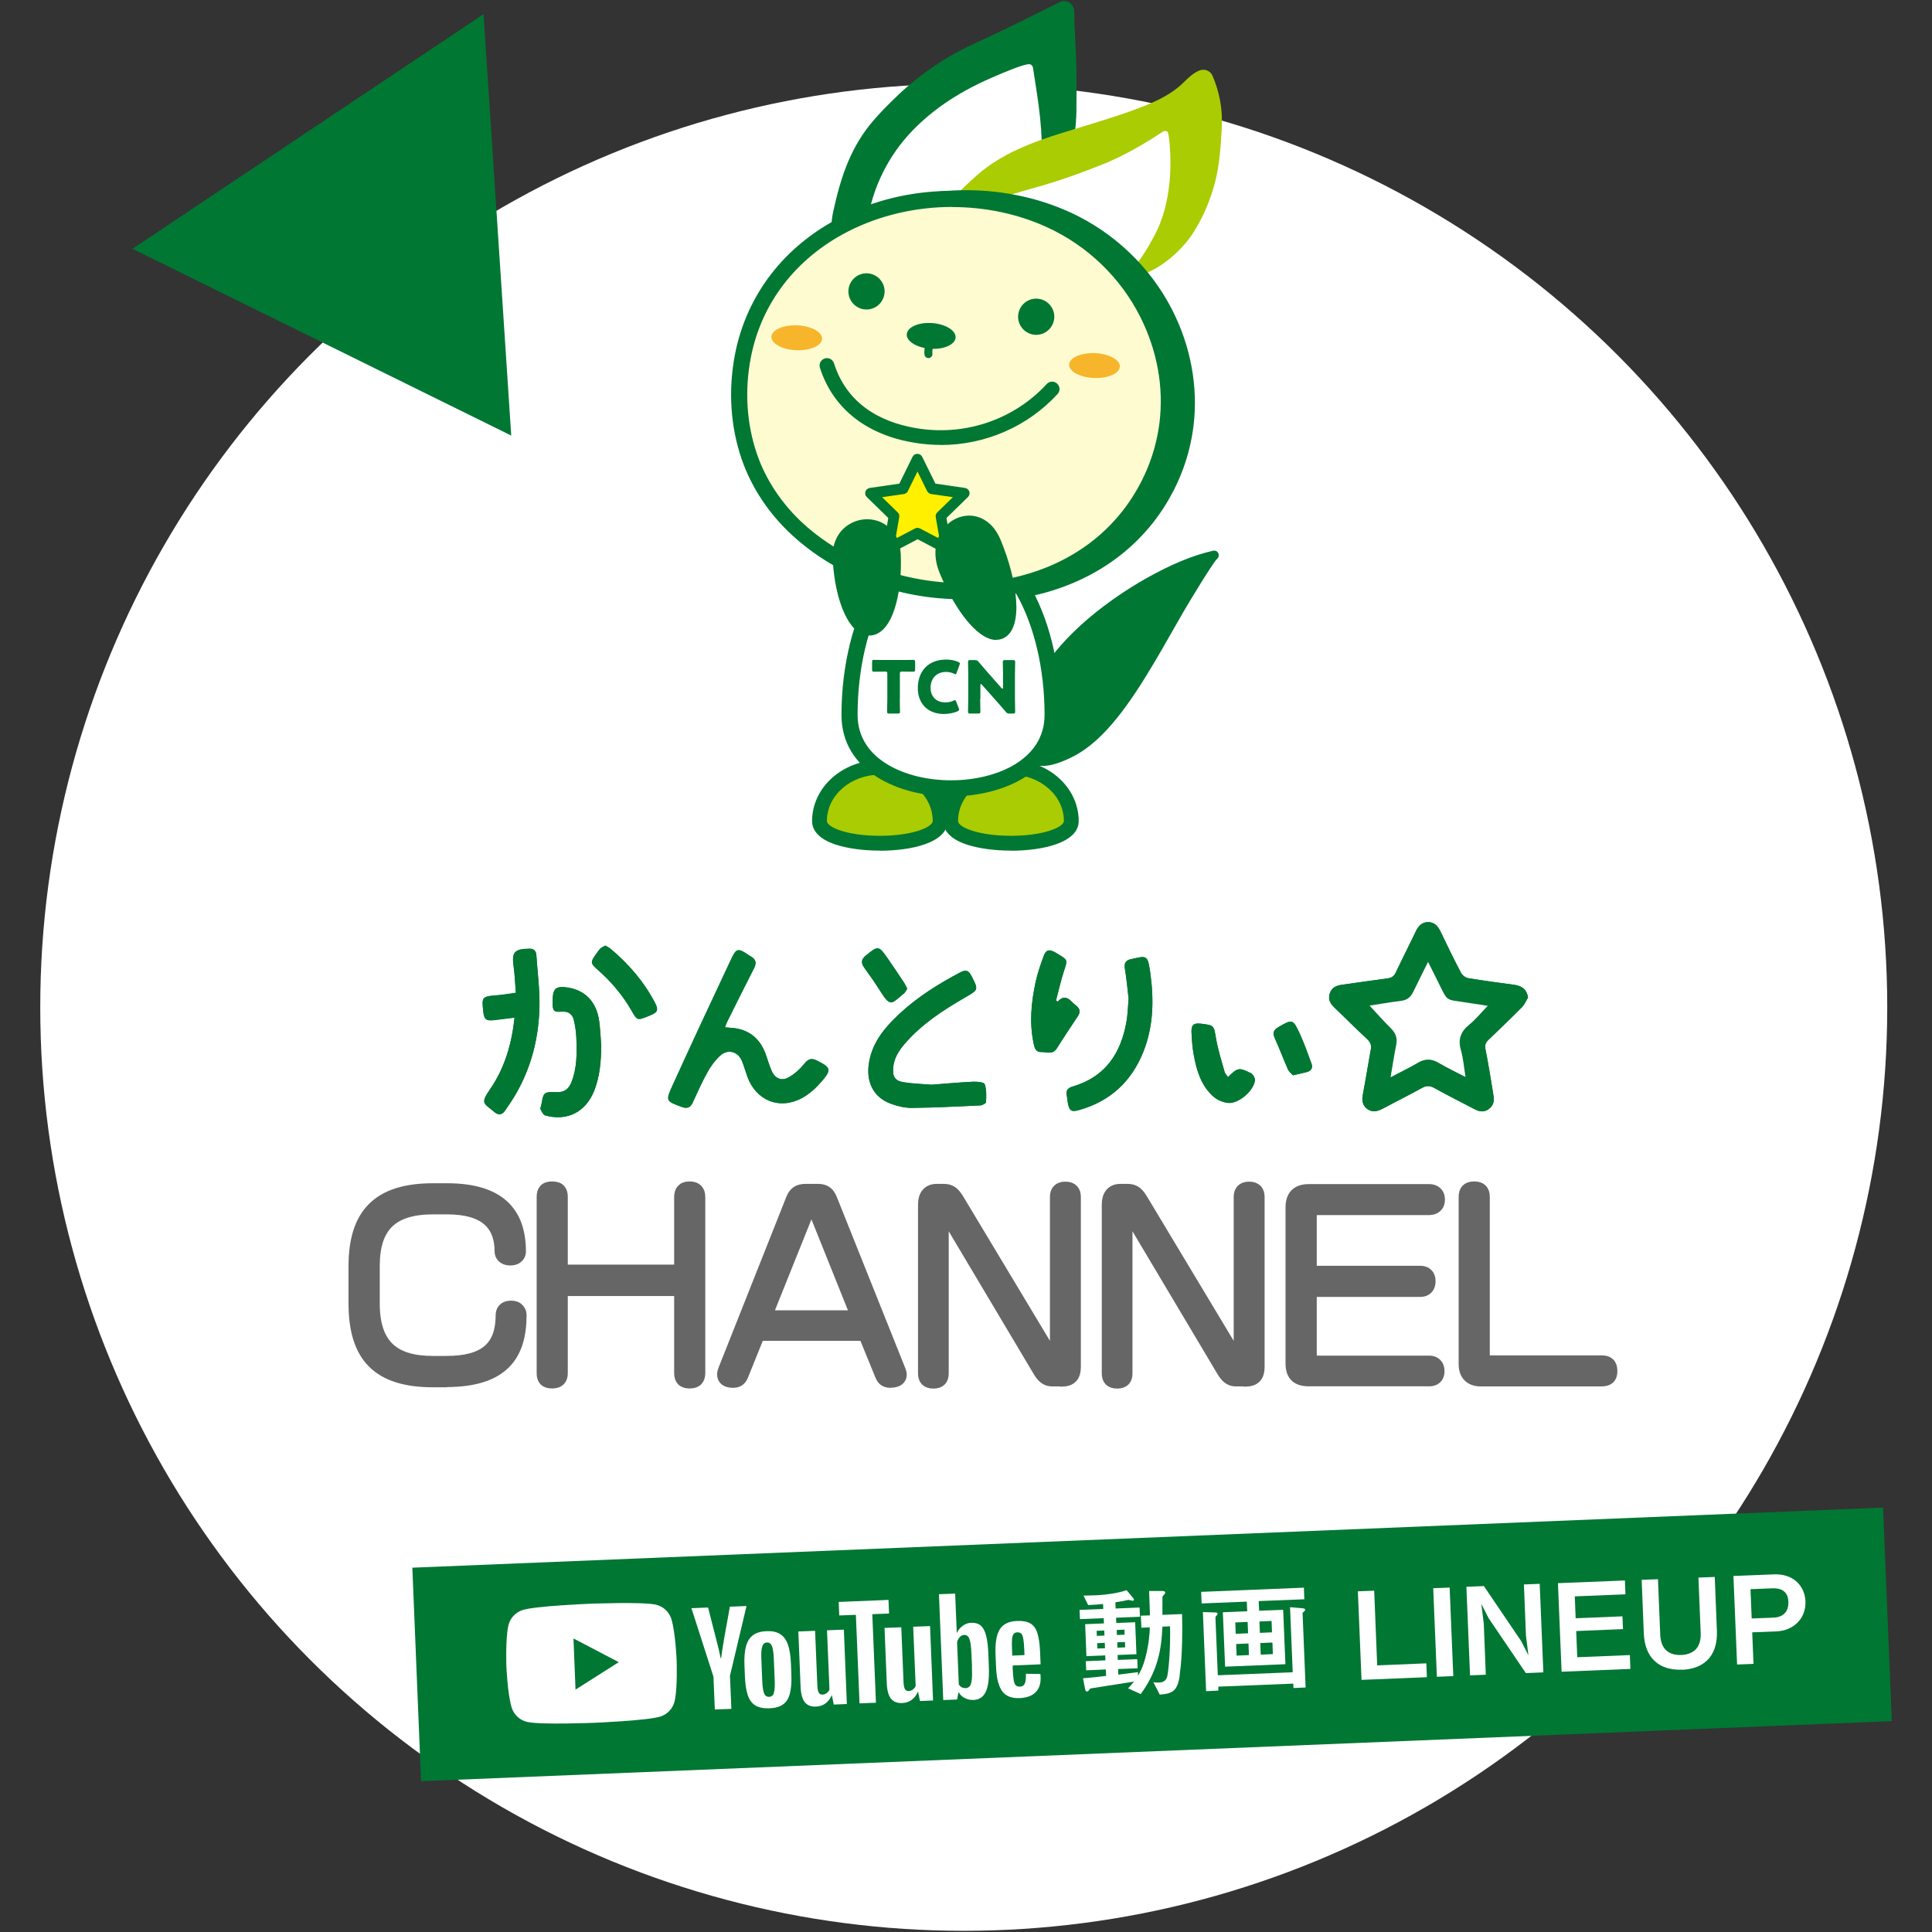 <?xml version="1.0" encoding="UTF-8"?><svg id="_イヤー_1" xmlns="http://www.w3.org/2000/svg" xmlns:xlink="http://www.w3.org/1999/xlink" viewBox="0 0 180 180"><rect x="0" y="0" width="180" height="180" fill="#333333" stroke="none"/><defs><style>.cls-1{fill:#fff;}.cls-2{fill:#aacc03;}.cls-3{fill:#666;stroke:#666;stroke-linejoin:round;}.cls-4{clip-path:url(#clippath-1);}.cls-5{opacity:.4;}.cls-6{fill:#fff000;}.cls-7{fill:#fffbd0;}.cls-8{clip-path:url(#clippath);}.cls-9,.cls-10{fill:none;}.cls-10{stroke:#d1e896;stroke-miterlimit:10;stroke-width:3px;}.cls-11{fill:#f7b52c;}.cls-12{fill:#073;}</style><clipPath id="clippath"><rect class="cls-9" x="511.77" y="-45.83" width="714" height="714"/></clipPath><clipPath id="clippath-1"><polygon class="cls-9" points="511.77 134.17 511.77 -45.83 1324.77 -45.83 511.77 134.17"/></clipPath></defs><g class="cls-8"><g class="cls-4"><g class="cls-5"><line class="cls-10" x1="-199.76" y1="441.17" x2="425" y2="-183.6"/><line class="cls-10" x1="-189.78" y1="441.17" x2="434.98" y2="-183.6"/><line class="cls-10" x1="-179.81" y1="441.17" x2="444.96" y2="-183.6"/><line class="cls-10" x1="-169.83" y1="441.17" x2="454.94" y2="-183.6"/><line class="cls-10" x1="-159.85" y1="441.17" x2="464.92" y2="-183.6"/><line class="cls-10" x1="-149.87" y1="441.17" x2="474.9" y2="-183.6"/><line class="cls-10" x1="-139.89" y1="441.17" x2="484.87" y2="-183.6"/><line class="cls-10" x1="-129.91" y1="441.17" x2="494.85" y2="-183.6"/><line class="cls-10" x1="-119.93" y1="441.17" x2="504.83" y2="-183.6"/><line class="cls-10" x1="-109.96" y1="441.17" x2="514.81" y2="-183.6"/><line class="cls-10" x1="-99.98" y1="441.17" x2="524.79" y2="-183.6"/><line class="cls-10" x1="-90" y1="441.17" x2="534.77" y2="-183.6"/><line class="cls-10" x1="-80.02" y1="441.17" x2="544.74" y2="-183.6"/><line class="cls-10" x1="-70.04" y1="441.17" x2="554.72" y2="-183.6"/><line class="cls-10" x1="-60.06" y1="441.17" x2="564.7" y2="-183.6"/><line class="cls-10" x1="-50.09" y1="441.17" x2="574.68" y2="-183.6"/><line class="cls-10" x1="-40.11" y1="441.17" x2="584.66" y2="-183.6"/><line class="cls-10" x1="-30.13" y1="441.17" x2="594.64" y2="-183.6"/><line class="cls-10" x1="-20.15" y1="441.17" x2="604.62" y2="-183.6"/><line class="cls-10" x1="-10.17" y1="441.17" x2="614.59" y2="-183.6"/><line class="cls-10" x1="-.19" y1="441.17" x2="624.57" y2="-183.6"/><line class="cls-10" x1="9.78" y1="441.17" x2="634.55" y2="-183.6"/><line class="cls-10" x1="19.76" y1="441.17" x2="644.53" y2="-183.6"/><line class="cls-10" x1="29.74" y1="441.17" x2="654.51" y2="-183.6"/><line class="cls-10" x1="39.72" y1="441.17" x2="664.49" y2="-183.6"/><line class="cls-10" x1="49.7" y1="441.17" x2="674.46" y2="-183.6"/><line class="cls-10" x1="59.68" y1="441.17" x2="684.44" y2="-183.6"/><line class="cls-10" x1="69.66" y1="441.17" x2="694.42" y2="-183.6"/><line class="cls-10" x1="79.63" y1="441.17" x2="704.4" y2="-183.6"/><line class="cls-10" x1="89.61" y1="441.17" x2="714.38" y2="-183.6"/><line class="cls-10" x1="99.59" y1="441.17" x2="724.36" y2="-183.6"/><line class="cls-10" x1="109.57" y1="441.17" x2="734.33" y2="-183.6"/><line class="cls-10" x1="119.55" y1="441.17" x2="744.31" y2="-183.6"/><line class="cls-10" x1="129.53" y1="441.17" x2="754.29" y2="-183.6"/><line class="cls-10" x1="139.5" y1="441.17" x2="764.27" y2="-183.6"/><line class="cls-10" x1="149.48" y1="441.17" x2="774.25" y2="-183.6"/><line class="cls-10" x1="159.46" y1="441.17" x2="784.23" y2="-183.6"/><line class="cls-10" x1="169.44" y1="441.17" x2="794.21" y2="-183.6"/><line class="cls-10" x1="179.42" y1="441.17" x2="804.18" y2="-183.6"/></g></g></g><g><circle class="cls-1" cx="89.79" cy="93.85" r="86.04"/><g><path class="cls-3" d="M41.56,128.75h-1.21c-5.24,0-7.38-2.41-7.38-7.32v-3.46c0-4.91,2.26-7.23,7.38-7.23h1.29c4.86,0,6.86,2.15,6.86,5.87,0,.29-.2,.79-.96,.79-.72,0-.96-.46-.96-.79,0-2.5-1.42-3.97-4.93-3.97h-1.29c-3.83,0-5.48,1.67-5.48,5.32v3.46c0,3.88,1.82,5.41,5.48,5.41h1.21c3.59,0,5.11-1.36,5.11-4.32,0-.33,.18-.83,.94-.83s.94,.55,.94,.83c0,3.7-1.58,6.22-6.99,6.22Z"/><path class="cls-3" d="M64.25,128.86c-.68,0-.94-.35-.94-.94v-7.67h-10.91v7.69c0,.55-.26,.92-.96,.92s-.94-.35-.94-.92v-16.43c0-.55,.22-.94,.94-.94s.96,.37,.96,.94v6.81h10.91v-6.81c0-.55,.26-.94,.94-.94s.96,.39,.96,.94v16.41c0,.57-.26,.94-.96,.94Z"/><path class="cls-3" d="M82.97,128.8c-.66,0-.83-.37-.96-.68l-1.51-3.7h-9.77l-1.49,3.7c-.15,.37-.37,.68-.94,.68-.7,0-.99-.31-.99-.75,0-.13,.04-.29,.09-.42l6.33-15.95c.24-.59,.61-.88,1.31-.88h1.18c.66,0,1.03,.29,1.27,.88l6.38,15.95c.04,.13,.11,.29,.11,.44,0,.42-.31,.72-1.01,.72Zm-7.17-16.04c-.07-.15-.09-.2-.18-.2s-.13,.04-.22,.2l-3.94,9.82h8.28l-3.94-9.82Z"/><path class="cls-3" d="M98.86,128.67h-.83c-.61,0-.96-.35-1.31-.94l-8.52-14.31c-.07-.09-.11-.11-.18-.11s-.13,.04-.13,.2v14.44c0,.55-.24,.92-.92,.92s-.94-.35-.94-.92v-15.75c0-.81,.39-1.4,1.23-1.4h.68c.7,0,1.03,.35,1.42,1.01l8.65,14.4c.04,.09,.11,.13,.18,.13,.09,0,.13-.07,.13-.17v-14.66c0-.53,.26-.92,.94-.92s.94,.39,.94,.92v15.82c0,.96-.42,1.36-1.34,1.36Z"/><path class="cls-3" d="M115.98,128.67h-.83c-.61,0-.96-.35-1.31-.94l-8.52-14.31c-.07-.09-.11-.11-.18-.11s-.13,.04-.13,.2v14.44c0,.55-.24,.92-.92,.92s-.94-.35-.94-.92v-15.75c0-.81,.39-1.4,1.23-1.4h.68c.7,0,1.03,.35,1.42,1.01l8.65,14.4c.04,.09,.11,.13,.18,.13,.09,0,.13-.07,.13-.17v-14.66c0-.53,.26-.92,.94-.92s.94,.39,.94,.92v15.82c0,.96-.42,1.36-1.34,1.36Z"/><path class="cls-3" d="M133.18,112.71h-10.43c-.39,0-.57,.2-.57,.57v5.15h10.17c.46,0,.9,.26,.9,.94s-.42,.96-.92,.96h-10.15v5.92c0,.37,.18,.55,.57,.55h10.43c.44,0,.9,.26,.9,.94s-.44,.92-.9,.92h-11.24c-1.12,0-1.67-.5-1.67-1.64v-14.53c0-1.1,.55-1.67,1.67-1.67h11.24c.46,0,.94,.26,.94,.94s-.46,.94-.94,.94Z"/><path class="cls-3" d="M149.29,128.67h-11.33c-.99,0-1.56-.57-1.56-1.56v-15.6c0-.57,.26-.94,.94-.94s.96,.35,.96,.94v14.72c0,.37,.15,.55,.5,.55h10.45c.57,0,.94,.26,.94,.96,0,.66-.35,.92-.92,.92Z"/></g><g><rect class="cls-12" x="38.76" y="143.26" width="137.14" height="19.91" transform="translate(-6.16 4.5) rotate(-2.34)"/><g><g><path class="cls-1" d="M109.92,156.08c-.21,1.42-.63,1.72-1.87,1.8l-.59-1.15c.12,.02,.33,.04,.53,.03,.51-.02,.69-.28,.77-.63,.13-.64,.3-2.59,.25-4.61l-.71,.03c-.09,2.24-.48,4.17-2.02,6.28l-1.18-.53c.15-.15,.26-.27,.55-.63-.54,.09-3.21,.5-3.81,.6-.25,.04-.28,.03-.34,.14-.09,.13-.12,.18-.22,.18-.09,0-.15-.05-.18-.21l-.2-1.02c.7-.05,1.76-.17,2.15-.22l-.02-.6-1.83,.08-.04-.85,1.83-.08-.02-.46-1.75,.07-.12-2.98,1.75-.07-.02-.49-2.21,.09-.04-.86,2.21-.09-.02-.46c-.24,.03-.61,.07-1.39,.1l-.43-.88c1.36-.01,2.72-.09,4.02-.5l.59,.71c.04,.05,.08,.11,.09,.17,0,.04-.03,.09-.13,.1-.04,0-.31-.08-.38-.08-.07,0-.4,.08-.48,.1-.01,0-.5,.08-.74,.12l.02,.58,2.23-.09,.04,.86-2.23,.09,.02,.49,1.76-.07,.12,2.98-1.76,.07,.02,.46,1.82-.07,.03,.85-1.82,.07,.02,.52c1.05-.13,1.22-.15,1.83-.23v.33c.18-.29,.46-.78,.7-1.71,.31-1.18,.39-2.2,.41-2.79l-.79,.03-.05-1.12,.85-.03c-.04-1.23-.04-1.24-.08-2.27h1.22c.09,0,.27,0,.28,.15,0,.07-.03,.1-.06,.14-.17,.18-.2,.19-.2,.31,0,.23,0,1.36,0,1.62l1.83-.07c.02,.96,.07,3.75-.23,5.72Zm-7.04-4.17l-.71,.03,.02,.47,.71-.03-.02-.47Zm.05,1.15l-.71,.03,.02,.5,.71-.03-.02-.5Zm1.83-1.23l-.72,.03,.02,.47,.72-.03-.02-.47Zm.05,1.15l-.72,.03,.02,.5,.72-.03-.02-.5Z"/><path class="cls-1" d="M117.27,149.17l.04,.9,2.24-.09,.21,5.07-5.62,.23-.21-5.07,2.27-.09-.04-.9-4.21,.17-.04-1.08,9.57-.39,.04,1.08-4.25,.17Zm4.26,.95c-.12,.08-.18,.12-.17,.21l.28,6.89-1.13,.05-.02-.41-6.98,.28v.37l-1.14,.05-.3-7.37,1.14,.04c.15,0,.23,.02,.23,.12,0,.04-.02,.08-.05,.12-.11,.11-.15,.14-.15,.25l.22,5.36,6.98-.28-.25-6.06,1.17,.1c.18,.01,.23,.06,.23,.14,0,.05-.02,.1-.07,.14Zm-5.29,.99l-1.15,.05,.04,1.06,1.15-.05-.04-1.06Zm.08,2.01l-1.15,.05,.04,1.08,1.15-.05-.04-1.08Zm2.15-2.1l-1.13,.05,.04,1.06,1.13-.05-.04-1.06Zm.08,2.01l-1.13,.05,.04,1.08,1.13-.05-.04-1.08Z"/></g><g><path class="cls-1" d="M126.85,156.51l-.34-8.25,1.52-.06,.28,6.96,4.58-.19,.05,1.29-6.1,.25Z"/><path class="cls-1" d="M133.87,156.22l-.34-8.25,1.53-.06,.34,8.25-1.53,.06Z"/><path class="cls-1" d="M142.16,155.88l-3.47-5.12-.68-1.33,.23,1.83,.19,4.77-1.47,.06-.34-8.25,1.63-.07,3.47,5.12,.68,1.33-.23-1.83-.19-4.77,1.47-.06,.34,8.25-1.63,.07Z"/><path class="cls-1" d="M145.49,155.75l-.34-8.25,6.24-.25,.05,1.29-4.72,.19,.08,2.04,4.36-.18,.05,1.19-4.36,.18,.1,2.44,4.9-.2,.05,1.29-6.42,.26Z"/><path class="cls-1" d="M156.73,155.56c-2.21,.09-3.49-1.15-3.58-3.38l-.2-4.99,1.52-.06,.21,5.17c.06,1.42,.88,1.93,1.95,1.89,1.24-.05,1.87-.77,1.82-2.04l-.21-5.17,1.52-.06,.2,4.99c.11,2.61-1.46,3.59-3.23,3.66Z"/><path class="cls-1" d="M165.52,151.99l-2.27,.09,.12,2.94-1.53,.06-.34-8.25,3.79-.15c1.8-.07,2.86,1.09,2.92,2.5,.07,1.66-1.17,2.75-2.7,2.81Zm-.39-4.01l-2.04,.08,.11,2.73,2.04-.08c.85-.03,1.42-.52,1.38-1.48-.04-.99-.69-1.28-1.49-1.25Z"/></g><g><path class="cls-1" d="M62.55,150.84c-.21-.67-.77-1.19-1.46-1.34-1.25-.28-6.21-.08-6.21-.08,0,0-4.96,.2-6.18,.58-.67,.21-1.19,.77-1.34,1.46-.28,1.25-.18,3.83-.18,3.83,0,0,.11,2.58,.49,3.8,.21,.67,.77,1.19,1.46,1.34,1.25,.28,6.21,.08,6.21,.08,0,0,4.96-.2,6.18-.58,.67-.21,1.19-.77,1.34-1.46,.28-1.25,.18-3.83,.18-3.83,0,0-.11-2.58-.49-3.8Zm-8.93,6.57l-.19-4.76,4.22,2.21-4.02,2.55Z"/><g><path class="cls-1" d="M70.38,158.9c-.32-.2-.56-.52-.71-.96-.15-.44-.24-1.03-.27-1.77l-.04-1.01c-.03-.75,.02-1.35,.15-1.81,.13-.46,.36-.8,.67-1.02,.31-.22,.73-.34,1.25-.36s.93,.07,1.25,.27c.32,.2,.56,.52,.72,.96,.16,.44,.26,1.04,.29,1.79l.04,1.01c.03,.74-.02,1.34-.14,1.79-.12,.46-.33,.79-.64,1.01-.31,.22-.73,.34-1.26,.36s-.99-.07-1.31-.26Zm1.71-1.16c.08-.23,.11-.6,.09-1.12l-.09-2.17c-.02-.5-.08-.86-.17-1.09-.1-.23-.25-.34-.47-.33s-.36,.13-.43,.36c-.08,.23-.11,.6-.09,1.1l.09,2.17c.02,.51,.08,.88,.17,1.11,.09,.22,.25,.33,.47,.32s.37-.13,.45-.36Z"/><path class="cls-1" d="M94.35,155.17v.35c.03,.45,.06,.78,.09,1,.04,.22,.1,.38,.18,.48,.09,.1,.22,.14,.39,.14,.23,0,.39-.11,.47-.29,.08-.18,.11-.49,.1-.91l1.35,.02c0,.06,.02,.14,.02,.25,.03,.64-.13,1.13-.47,1.46s-.83,.51-1.47,.54c-.77,.03-1.32-.19-1.65-.66-.33-.47-.52-1.21-.56-2.23l-.05-1.21c-.04-1.04,.09-1.81,.39-2.3,.3-.49,.84-.76,1.62-.79,.54-.02,.95,.06,1.25,.24,.3,.18,.51,.48,.64,.89,.13,.41,.22,.98,.25,1.72l.05,1.19-2.62,.11Zm.08-2.93c-.08,.1-.12,.26-.14,.49-.02,.22-.02,.56,0,1.02l.02,.5,1.14-.05-.02-.5c-.02-.45-.05-.78-.09-1.01-.04-.23-.1-.39-.18-.48-.08-.09-.21-.13-.37-.13s-.29,.06-.36,.16Z"/><path class="cls-1" d="M66.46,156.18l-2.04-6.35,1.55-.06,.74,2.89c.19,.71,.33,1.32,.43,1.82h.05c.04-.37,.13-.98,.28-1.84l.53-2.95,1.55-.06-1.54,6.5,.13,3.08-1.54,.06-.13-3.08Z"/><path class="cls-1" d="M78.62,151.81l.28,6.95-1.22,.05-.17-.84h-.03c-.31,.66-.79,1-1.46,1.03-.46,.02-.81-.12-1.04-.41-.23-.29-.36-.76-.39-1.4l-.21-5.19,1.56-.06,.21,5.1c.01,.31,.06,.53,.13,.66,.07,.13,.19,.19,.35,.18,.14,0,.26-.05,.39-.14,.12-.09,.21-.2,.26-.33l-.23-5.52,1.56-.06Z"/><path class="cls-1" d="M86.65,151.48l.28,6.95-1.22,.05-.17-.84h-.03c-.31,.66-.79,1-1.46,1.03-.46,.02-.81-.12-1.04-.41-.23-.29-.36-.76-.39-1.4l-.21-5.19,1.56-.06,.21,5.1c.01,.31,.06,.53,.13,.66,.07,.13,.19,.19,.35,.18,.14,0,.26-.05,.39-.14,.12-.09,.21-.2,.26-.33l-.23-5.52,1.56-.06Z"/><path class="cls-1" d="M82.82,150.33l-1.55,.06,.34,8.25-1.53,.06-.34-8.25-1.55,.06-.05-1.26,4.64-.19,.05,1.26Z"/><path class="cls-1" d="M91.87,152.38c-.11-.43-.28-.75-.5-.93-.22-.19-.51-.27-.88-.26-.29,.01-.55,.1-.79,.28-.24,.17-.43,.39-.55,.66h-.01l-.15-3.66-1.51,.06,.4,9.86,1.29-.05,.13-.66h.03c.13,.23,.32,.41,.57,.53,.25,.13,.52,.18,.81,.17,.53-.02,.91-.28,1.14-.78,.23-.5,.32-1.26,.28-2.3l-.04-1.1c-.03-.78-.1-1.38-.22-1.82Zm-1.32,2.89c.02,.51,.02,.9-.01,1.19-.03,.29-.09,.5-.18,.62-.09,.12-.22,.19-.39,.2-.13,0-.25-.02-.36-.08-.11-.06-.2-.14-.28-.26l-.16-3.94c.05-.19,.13-.35,.25-.48,.12-.13,.26-.19,.41-.2,.16,0,.28,.05,.38,.17,.09,.12,.16,.33,.21,.62,.05,.29,.08,.71,.1,1.26l.04,.9Z"/></g></g></g></g><polygon class="cls-12" points="12.34 23.18 47.63 40.58 45.05 1.32 12.34 23.18"/><g><g><g><path class="cls-12" d="M79.65,25.78c-1.38-1.35-1.48-4.19-1.09-5.97,.66-3,1.52-5.65,3.54-7.99,.71-.82,1.48-1.59,2.27-2.33,2.04-1.93,4.39-3.49,6.94-4.65,2.64-1.19,5.24-2.52,7.84-3.8,.02,1.82,.17,3.62,.21,5.44,.03,1.27,0,2.54,0,3.82,0,.85-.1,1.69-.21,2.53-.28,2.06-.68,4.16-1.72,5.99-.45,.8-1.04,1.9-1.9,2.3-.31,.14-.67,.21-.99,.31-1.15,.35-2.3,.71-3.45,1.06-2.85,.88-5.69,1.75-8.54,2.63-.54,.17-1.08,.33-1.62,.5-.39,.12-.87,.51-1.24,.19l-.03-.02Z"/><path class="cls-12" d="M79.99,26.86c-.3,0-.62-.09-.92-.35-.01-.01-.05-.05-.07-.06h0c-1.62-1.58-1.83-4.66-1.35-6.84,.73-3.28,1.64-5.96,3.74-8.4,.63-.73,1.35-1.47,2.33-2.4,2.11-1.99,4.53-3.61,7.2-4.82,2.09-.95,4.2-1.99,6.24-3.01,.52-.26,1.05-.52,1.57-.78,.29-.14,.63-.13,.9,.04,.27,.17,.44,.47,.45,.79,.01,.96,.06,1.94,.11,2.89,.04,.83,.08,1.69,.1,2.54,.02,1.13,.01,2.27,0,3.38v.46c-.01,.78-.08,1.6-.22,2.65-.29,2.11-.71,4.34-1.83,6.33l-.07,.13c-.49,.87-1.16,2.05-2.25,2.56-.28,.13-.56,.2-.82,.27-.1,.03-.2,.05-.29,.08l-13.61,4.19c-.07,.02-.13,.05-.2,.09-.21,.1-.58,.27-1,.27ZM98.25,2.53c-.09,.04-.17,.08-.26,.13-2.05,1.02-4.17,2.07-6.3,3.04-2.48,1.12-4.73,2.63-6.69,4.48-.94,.88-1.61,1.58-2.2,2.27-1.84,2.14-2.67,4.58-3.33,7.58-.36,1.63-.2,3.83,.66,4.91l.07-.03c.13-.06,.27-.13,.44-.18l13.61-4.19c.12-.04,.24-.07,.37-.1,.2-.05,.38-.1,.51-.16,.54-.25,1.04-1.13,1.4-1.77l.08-.14c.97-1.71,1.35-3.73,1.61-5.66,.13-.97,.19-1.72,.2-2.42v-.46c.02-1.09,.03-2.23,0-3.32-.02-.83-.06-1.67-.1-2.49-.02-.49-.05-.98-.07-1.48Z"/></g><g><path class="cls-1" d="M80.95,25.38c.15-.05,.18-3.8,.21-4.19,.25-3.05,1.77-6.18,3.76-8.38,2.13-2.35,4.73-3.96,7.51-5.19,.24-.11,3.41-1.46,3.44-1.27,.11,.71,.21,1.43,.32,2.15,.25,1.56,.43,3.14,.49,4.74,.07,2.19-.3,4.32-.8,6.46l-.22,.97-14.71,4.71Z"/><path class="cls-1" d="M80.95,25.76c-.15,0-.29-.09-.35-.24-.04-.11-.03-.22,.02-.32,.07-.36,.11-2.16,.13-3.04,.01-.57,.02-.88,.03-.99,.25-3,1.69-6.21,3.86-8.6,1.95-2.15,4.45-3.88,7.64-5.28,3.37-1.48,3.64-1.34,3.76-1.27,.1,.06,.18,.17,.2,.28,.05,.3,.09,.61,.14,.91,.06,.41,.12,.82,.19,1.23,.28,1.77,.44,3.33,.49,4.78,.07,2.37-.37,4.64-.81,6.55l-.22,.97c-.03,.13-.12,.23-.25,.27,0,0-14.56,4.66-14.71,4.71-.04,.01-.08,.02-.12,.02Zm-.13-.73h0Zm14.73-18.24c-.71,.23-2.4,.93-2.98,1.18-3.08,1.35-5.5,3.02-7.38,5.1-2.06,2.27-3.43,5.32-3.66,8.16,0,.1-.02,.49-.03,.95-.03,1.34-.05,2.16-.09,2.66,1.13-.36,4.41-1.41,13.93-4.46l.17-.76c.43-1.86,.86-4.08,.79-6.36-.05-1.42-.2-2.95-.48-4.69-.07-.41-.13-.83-.19-1.24-.03-.18-.05-.36-.08-.53Z"/></g><path class="cls-12" d="M90.87,73.45c0,1.52-1.39,2.75-3.1,2.75s-3.1-1.23-3.1-2.75,1.39-2.75,3.1-2.75,3.1,1.23,3.1,2.75Z"/><g><path class="cls-2" d="M87.59,76.49c0,2.76-11.24,2.76-11.24,0s2.52-5,5.62-5,5.62,2.24,5.62,5Z"/><path class="cls-12" d="M81.97,79.25c-1.54,0-2.99-.2-4.08-.55-1.84-.6-2.23-1.53-2.23-2.2,0-3.13,2.83-5.68,6.31-5.68s6.31,2.55,6.31,5.68c0,2.03-3.4,2.76-6.31,2.76Zm0-7.07c-2.72,0-4.93,1.93-4.93,4.31,0,.58,1.88,1.38,4.93,1.38s4.93-.81,4.93-1.38c0-2.38-2.21-4.31-4.93-4.31Z"/></g><g><path class="cls-2" d="M99.81,76.49c0,2.76-11.24,2.76-11.24,0s2.52-5,5.62-5,5.62,2.24,5.62,5Z"/><path class="cls-12" d="M94.19,79.25c-1.54,0-2.99-.2-4.08-.55-1.84-.6-2.23-1.53-2.23-2.2,0-3.13,2.83-5.68,6.31-5.68s6.31,2.55,6.31,5.68c0,2.03-3.4,2.76-6.31,2.76Zm0-7.07c-2.72,0-4.93,1.93-4.93,4.31,0,.58,1.88,1.38,4.93,1.38s4.93-.81,4.93-1.38c0-2.38-2.21-4.31-4.93-4.31Z"/></g><g><path class="cls-2" d="M109.34,9.58c.54-.33,1.05-.71,1.5-1.15,.37-.36,.79-.82,1.28-1.02,.59,1.38,.87,2.85,.79,4.37-.09,1.68-.19,3.39-.62,5.02-.4,1.5-1.02,2.94-1.83,4.26-.84,1.34-2.3,2.69-3.73,3.36-.66,.31-1.3,.7-1.99,.94-.72,.25-1.28,.11-2.01,.08-1.73-.06-3.46-.2-5.19-.31-3.07-.18-6.13-.37-9.2-.55-.69-.04-1.38-.08-2.06-.12l.93-2.42c1.3-2.02,2.65-3.43,4.47-5.03,2.1-1.86,4.93-2.92,7.59-3.75,2.68-.84,5.35-1.57,7.96-2.63,.73-.3,1.46-.64,2.13-1.06Z"/><path class="cls-2" d="M103.82,26.45c-.24,0-.46-.02-.67-.03-.15-.01-.3-.02-.47-.03-1.19-.04-2.38-.12-3.53-.2-.56-.04-1.12-.08-1.68-.11l-11.26-.68c-.3-.02-.57-.18-.73-.43-.16-.25-.19-.56-.09-.84l.92-2.42c.02-.06,.05-.12,.09-.17,1.4-2.18,2.87-3.66,4.63-5.22,2.24-1.98,5.13-3.07,7.93-3.94,.64-.2,1.29-.4,1.93-.59,2.06-.63,4.01-1.22,5.95-2.01,.78-.32,1.43-.64,2-.99h0c.51-.32,.97-.66,1.34-1.02l.16-.15c.37-.37,.84-.83,1.43-1.06,.47-.18,1,.04,1.2,.5,.66,1.54,.95,3.16,.86,4.79v.04c-.1,1.7-.19,3.46-.65,5.18-.43,1.61-1.08,3.13-1.94,4.51-.95,1.53-2.57,2.99-4.13,3.72-.21,.1-.42,.21-.63,.32-.46,.24-.93,.48-1.46,.66-.44,.15-.84,.19-1.21,.19Zm-16.23-2.84l9.99,.6c.57,.03,1.13,.07,1.69,.11,1.14,.08,2.32,.16,3.47,.2,.19,0,.37,.02,.55,.03,.46,.04,.76,.06,1.13-.06,.39-.13,.78-.34,1.2-.55,.23-.12,.46-.24,.7-.35,1.23-.58,2.57-1.79,3.33-3.01,.76-1.22,1.34-2.57,1.72-4.01,.41-1.53,.5-3.19,.59-4.8v-.04c.05-.95-.05-1.88-.31-2.8h0l-.17,.17c-.47,.46-1.03,.89-1.66,1.27h0c-.65,.4-1.4,.77-2.27,1.13-2.02,.82-4.1,1.46-6.12,2.07-.64,.19-1.28,.39-1.92,.59-2.59,.81-5.27,1.81-7.25,3.56-1.64,1.45-2.99,2.82-4.27,4.79-.08,.22-.2,.55-.41,1.1Z"/></g><g><path class="cls-1" d="M105.11,14.63c1.18-.61,2.31-1.3,3.44-2.05,.01,0,.08,1.58,.09,1.75,.04,.85,.02,1.71-.06,2.55-.16,1.67-.55,3.35-1.34,4.83-1.1,2.08-3,5.13-5.67,5.14-1.96,0-3.97-.27-5.93-.4-3.41-.23-6.82-.46-10.23-.69l1.5-2.37c1-1.21,1.95-2.38,3.34-3.15,1.81-1,3.66-1.69,5.64-2.23,1.48-.41,2.95-.85,4.39-1.38,.84-.3,1.69-.62,2.52-.95,.8-.32,1.56-.68,2.3-1.06Z"/><path class="cls-1" d="M101.5,27.24c-1.3,0-2.63-.12-3.92-.24-.66-.06-1.31-.12-1.96-.16l-10.23-.69c-.13,0-.25-.09-.31-.2s-.05-.26,.02-.37l.75-1.18c.43-.67,.65-1.03,.8-1.21l-.02-.02,.07-.09c1-1.21,1.95-2.36,3.37-3.15,1.69-.94,3.51-1.66,5.73-2.27,1.65-.45,3.07-.9,4.36-1.37,.98-.35,1.78-.66,2.51-.95,.77-.31,1.51-.65,2.27-1.05l.17,.33-.17-.33c1.08-.56,2.2-1.22,3.41-2.03,.11-.07,.26-.08,.38-.02q.21,.11,.3,2.07c.04,.87,.02,1.75-.06,2.61-.19,1.92-.65,3.59-1.38,4.97-1.21,2.29-3.16,5.33-6,5.34h-.08Zm-15.43-1.79l9.6,.65c.65,.04,1.31,.1,1.97,.16,1.3,.12,2.63,.23,3.93,.23,2.72-.01,4.69-3.72,5.34-4.94,.69-1.29,1.12-2.87,1.3-4.69,.08-.82,.1-1.66,.06-2.5-.01-.24-.03-.71-.05-1.1-1.03,.66-2,1.23-2.94,1.71-.79,.41-1.55,.76-2.34,1.08-.74,.3-1.54,.6-2.53,.96-1.31,.47-2.75,.92-4.42,1.38-2.16,.6-3.92,1.3-5.56,2.2-1.3,.72-2.2,1.81-3.16,2.97l-.06,.07c-.1,.15-.74,1.17-1.15,1.82Z"/></g><g><path class="cls-12" d="M110.58,39.59c-.32,2.62-1.24,5.18-2.78,7.52-6.96,10.59-23.42,10.73-32.5,2.43-2.07-1.89-3.67-4.23-4.57-6.85-1.05-3.04-1.23-6.35-.62-9.48,2.47-12.79,17.8-18.12,29.33-12.85,4,1.83,7.27,4.98,9.22,8.83,1.68,3.32,2.34,6.92,1.91,10.4Z"/><path class="cls-12" d="M91.13,56.06c-6.01,0-12.03-2.2-16.24-6.06-2.19-2-3.83-4.46-4.74-7.11-1.07-3.08-1.29-6.47-.65-9.81,1.07-5.56,4.58-10.12,9.88-12.85,6.18-3.18,13.97-3.35,20.32-.45,4.11,1.88,7.49,5.12,9.52,9.11,1.73,3.41,2.41,7.14,1.98,10.76h0c-.34,2.78-1.3,5.39-2.87,7.79-3.07,4.67-8.12,7.66-14.23,8.43-.98,.12-1.98,.18-2.97,.18Zm-1.12-37.09c-3.49,0-6.99,.8-10.06,2.38-4.95,2.55-8.23,6.8-9.23,11.98-.6,3.12-.39,6.28,.6,9.16,.85,2.45,2.37,4.73,4.41,6.59,4.65,4.25,11.63,6.38,18.22,5.56,5.73-.72,10.47-3.51,13.34-7.87,1.46-2.23,2.37-4.67,2.68-7.25h0c.41-3.38-.23-6.85-1.85-10.05-1.9-3.74-5.07-6.77-8.92-8.54-2.86-1.31-6.02-1.96-9.18-1.96Zm20.57,20.62h0Z"/></g><g><path class="cls-12" d="M100.18,59.33c-1.31,1.3-2.49,2.77-3.31,4.36-1.29,2.5-1.61,4.75-1.07,6.34,.5,1.48,2.44,.87,4.06,.03,2.87-1.5,5.25-5.1,7.29-8.52,.94-1.58,1.81-3.19,2.74-4.76,.32-.55,2.98-4.98,3.24-5.04-1.96,.45-4.04,1.35-6.18,2.56-1.88,1.07-4.51,2.81-6.74,5.03Z"/><path class="cls-12" d="M97.15,71.36c-.3,0-.57-.05-.8-.14-.46-.18-.79-.55-.96-1.05-.6-1.78-.21-4.15,1.1-6.68,.77-1.5,1.91-3,3.39-4.47h0c2.51-2.49,5.36-4.26,6.84-5.1,2.34-1.32,4.4-2.18,6.3-2.61h0c.24-.05,.47,.09,.52,.33,.04,.19-.04,.37-.19,.47-.39,.41-2.44,3.77-3.09,4.89-.41,.71-.82,1.42-1.22,2.13-.49,.87-1,1.76-1.52,2.63-2.15,3.61-4.54,7.16-7.46,8.68-1.17,.61-2.14,.92-2.91,.92Zm3.34-11.72c-1.42,1.4-2.5,2.83-3.23,4.25-1.18,2.29-1.56,4.48-1.05,6,.09,.27,.24,.43,.46,.52,.57,.23,1.63-.03,2.98-.74,2.73-1.42,5.03-4.86,7.11-8.36,.52-.87,1.02-1.76,1.51-2.62,.41-.72,.81-1.43,1.23-2.14,1.21-2.06,2-3.31,2.51-4.07-1.49,.47-3.09,1.19-4.86,2.19-1.44,.82-4.22,2.54-6.65,4.96h0Z"/></g><g><path class="cls-1" d="M98.07,66.61c0,9.11-18.92,9.11-18.92,0s4.24-16.5,9.46-16.5,9.46,7.39,9.46,16.5Z"/><path class="cls-12" d="M88.61,74.2c-4.92,0-10.21-2.37-10.21-7.58,0-9.51,4.58-17.25,10.21-17.25s10.21,7.58,10.21,17.25c0,5.21-5.29,7.58-10.21,7.58Zm0-23.34c-4.8,0-8.71,7.07-8.71,15.75,0,4.18,4.52,6.09,8.71,6.09s8.71-1.9,8.71-6.09c0-8.69-3.91-15.75-8.71-15.75Z"/></g><g><path class="cls-7" d="M108.77,39.44c-.31,2.58-1.21,5.1-2.72,7.41-6.82,10.44-22.91,10.6-31.78,2.43-2.02-1.86-3.58-4.17-4.46-6.74-1.03-3-1.2-6.25-.6-9.34,2.43-12.61,17.42-17.88,28.7-12.69,3.91,1.8,7.11,4.9,9.01,8.69,1.64,3.27,2.28,6.81,1.86,10.25Z"/><path class="cls-12" d="M89.61,55.83c-5.91,0-11.67-2.15-15.84-6-2.15-1.98-3.76-4.42-4.67-7.05-1.05-3.06-1.26-6.42-.63-9.73,1.07-5.55,4.56-10.1,9.84-12.81,6.07-3.12,13.7-3.28,19.91-.42,4.05,1.86,7.37,5.07,9.36,9.03,1.7,3.39,2.37,7.08,1.93,10.67h0c-.33,2.75-1.29,5.36-2.84,7.73-3.04,4.66-8.04,7.63-14.07,8.39-1,.12-2,.19-2.99,.19Zm-.9-36.55c-3.37,0-6.74,.77-9.71,2.29-4.85,2.49-8.07,6.67-9.05,11.76-.59,3.05-.39,6.15,.57,8.96,.82,2.4,2.3,4.62,4.26,6.44,4.5,4.14,11.26,6.22,17.64,5.43,5.59-.7,10.21-3.44,13-7.72,1.42-2.18,2.3-4.57,2.61-7.09h0c.4-3.3-.22-6.7-1.79-9.82-1.84-3.66-4.91-6.62-8.65-8.34-2.76-1.27-5.82-1.9-8.88-1.9Zm20.06,20.16h0Z"/></g><path class="cls-12" d="M98.21,29.74c-.13,.92-.98,1.57-1.9,1.44-.92-.13-1.57-.98-1.44-1.9,.13-.92,.98-1.57,1.9-1.44,.92,.13,1.57,.98,1.44,1.9Z"/><path class="cls-12" d="M82.4,27.38c-.13,.92-.98,1.57-1.9,1.44-.92-.13-1.57-.98-1.44-1.9,.13-.92,.98-1.57,1.9-1.44,.92,.13,1.57,.98,1.44,1.9Z"/><path class="cls-12" d="M89.03,31.45c-.05,.66-1.1,1.13-2.36,1.04-1.25-.09-2.23-.69-2.19-1.35,.05-.66,1.1-1.13,2.36-1.04,1.25,.09,2.23,.69,2.19,1.35Z"/><path class="cls-11" d="M76.59,31.57c-.03,.64-1.11,1.11-2.41,1.06-1.31-.06-2.34-.62-2.31-1.26,.03-.64,1.11-1.11,2.41-1.06,1.31,.06,2.34,.62,2.31,1.26Z"/><path class="cls-11" d="M104.33,34.16c-.03,.64-1.11,1.11-2.41,1.06-1.31-.06-2.34-.62-2.31-1.26,.03-.64,1.11-1.11,2.41-1.06,1.31,.06,2.34,.62,2.31,1.26Z"/><path class="cls-12" d="M86.5,33.36c-.19,0-.35-.14-.37-.33-.07-.64,.19-1.49,.6-1.98,.13-.16,.37-.18,.53-.04,.16,.13,.18,.37,.04,.53-.28,.33-.48,.98-.43,1.41,.02,.21-.13,.39-.33,.41-.01,0-.03,0-.04,0Z"/><path class="cls-12" d="M87.64,41.45c-.69,0-1.39-.05-2.09-.15-4.67-.65-7.92-3.16-9.16-7.04-.11-.36,.08-.75,.45-.86,.36-.12,.75,.09,.86,.45,1.37,4.3,5.13,5.69,8.04,6.1,4.4,.62,8.81-.94,11.78-4.17,.26-.28,.69-.3,.97-.04,.28,.26,.3,.69,.04,.97-2.8,3.05-6.76,4.75-10.89,4.75Z"/><g><polygon class="cls-6" points="85.48 42.79 86.84 45.52 89.86 45.96 87.67 48.09 88.19 51.1 85.48 49.68 82.78 51.1 83.3 48.09 81.11 45.96 84.13 45.52 85.48 42.79"/><path class="cls-12" d="M88.19,51.6c-.08,0-.16-.02-.23-.06l-2.47-1.3-2.47,1.3c-.17,.09-.37,.07-.53-.04-.15-.11-.23-.3-.2-.49l.47-2.75-2-1.95c-.14-.13-.19-.33-.13-.51,.06-.18,.21-.31,.4-.34l2.76-.4,1.23-2.5c.08-.17,.26-.28,.45-.28s.36,.11,.45,.28l1.23,2.5,2.76,.4c.19,.03,.34,.16,.4,.34,.06,.18,0,.38-.13,.51l-2,1.95,.47,2.75c.03,.19-.04,.38-.2,.49-.09,.06-.19,.1-.29,.1Zm-2.7-2.42c.08,0,.16,.02,.23,.06l1.81,.95-.35-2.01c-.03-.16,.03-.33,.14-.44l1.46-1.42-2.02-.29c-.16-.02-.3-.13-.38-.27l-.9-1.83-.9,1.83c-.07,.15-.21,.25-.38,.27l-2.02,.29,1.46,1.42c.12,.11,.17,.28,.14,.44l-.35,2.01,1.81-.95c.07-.04,.15-.06,.23-.06Z"/></g><g><path class="cls-12" d="M88.1,53.12c-1.59-3.88,2.97-6.38,4.56-2.5,1.59,3.88,1.86,7.58,.6,8.27-1.26,.69-3.57-1.89-5.16-5.77Z"/><path class="cls-12" d="M92.81,59.62c-.19,0-.41-.03-.65-.12-1.5-.53-3.32-2.95-4.63-6.15-.61-1.5-.48-2.99,.37-4.09,.68-.88,1.73-1.33,2.75-1.2,.66,.09,1.87,.51,2.6,2.3,1.54,3.75,2.14,8.06,.32,9.06-.18,.1-.43,.19-.75,.19Zm-2.54-10.33c-.52,0-1.04,.27-1.4,.74-.57,.74-.64,1.77-.2,2.85,1.28,3.13,2.93,5.11,3.9,5.45,.25,.09,.35,.03,.39,.01,.73-.4,.75-3.52-.88-7.49-.37-.9-.94-1.45-1.62-1.54-.06,0-.13-.01-.19-.01Z"/></g><g><path class="cls-12" d="M78.2,51.97c-.16-3.74,4.93-4.07,5.09-.32,.16,3.74-.85,6.85-2.25,6.94-1.41,.09-2.68-2.87-2.84-6.61Z"/><path class="cls-12" d="M80.98,59.21c-.33,0-.79-.1-1.27-.54-1.16-1.05-2-3.66-2.13-6.67h0c-.06-1.35,.48-2.49,1.49-3.12,.96-.61,2.17-.67,3.16-.15,1.01,.53,1.63,1.58,1.69,2.9,.16,3.67-.76,7.45-2.83,7.58-.03,0-.06,0-.1,0Zm-.19-9.58c-.37,0-.74,.1-1.05,.3-.63,.4-.95,1.12-.91,2.02h0c.13,3.04,.98,5.14,1.72,5.8,.17,.15,.32,.22,.46,.22,.79-.05,1.83-2.52,1.67-6.29-.04-.87-.4-1.52-1.02-1.84-.26-.14-.56-.21-.86-.21Z"/></g></g><g><path class="cls-12" d="M83.83,65.13c0,.36,.02,1.14,.02,1.18,0,.14-.04,.17-.2,.17h-.8c-.16,0-.2-.03-.2-.17,0-.05,.02-.83,.02-1.18v-2.36c0-.17-.03-.2-.2-.2h-.14c-.24,0-.87,.01-.91,.01-.14,0-.17-.04-.17-.2v-.7c0-.16,.03-.2,.17-.2,.05,0,.73,.01,1.05,.01h1.57c.32,0,1-.01,1.05-.01,.14,0,.17,.04,.17,.2v.7c0,.16-.03,.2-.17,.2-.05,0-.67-.01-.91-.01h-.14c-.17,0-.2,.03-.2,.2v2.36Z"/><path class="cls-12" d="M89.35,66.13c0,.06-.05,.09-.14,.14-.37,.17-.85,.25-1.27,.25-1.54,0-2.43-1.02-2.43-2.4,0-1.52,.91-2.67,2.65-2.67,.39,0,.78,.07,1.12,.22,.1,.05,.15,.08,.15,.14,0,.03-.01,.07-.03,.13l-.27,.74c-.04,.1-.06,.14-.11,.14-.03,0-.07-.01-.14-.05-.21-.11-.47-.17-.72-.17-.95,0-1.46,.65-1.46,1.49,0,.73,.46,1.35,1.37,1.35,.27,0,.55-.05,.76-.16,.06-.03,.1-.05,.14-.05,.05,0,.07,.04,.12,.14l.24,.62c.02,.05,.03,.09,.03,.13Z"/><path class="cls-12" d="M91.32,65.13c0,.36,.02,1.14,.02,1.18,0,.14-.04,.17-.2,.17h-.75c-.16,0-.2-.03-.2-.17,0-.05,.02-.83,.02-1.18v-2.28c0-.36-.02-1.14-.02-1.18,0-.14,.04-.17,.2-.17h.45c.17,0,.22,.03,.33,.16,.25,.3,.49,.58,.73,.85l1.41,1.6s.07,.06,.09,.06c.03,0,.05-.03,.05-.11v-1.21c0-.36-.02-1.14-.02-1.18,0-.14,.04-.17,.2-.17h.75c.16,0,.2,.03,.2,.17,0,.05-.02,.83-.02,1.18v2.28c0,.36,.02,1.14,.02,1.18,0,.14-.04,.17-.2,.17h-.34c-.17,0-.22-.03-.33-.16-.24-.28-.47-.53-.74-.85l-1.5-1.69s-.06-.05-.08-.05c-.03,0-.05,.03-.05,.11v1.28Z"/></g></g><g><path class="cls-12" d="M142.36,92.95c-.11-.72-.51-1.1-1.3-1.2-1.43-.2-2.86-.38-4.28-.62-.25-.04-.55-.27-.67-.5-.67-1.27-1.3-2.57-1.92-3.87-.24-.49-.57-.84-1.13-.85-.56,0-.9,.34-1.14,.83-.62,1.3-1.28,2.58-1.89,3.88-.16,.33-.38,.49-.74,.53-1.43,.19-2.85,.4-4.28,.6-.53,.07-.96,.27-1.13,.83-.17,.53,.06,.93,.43,1.28,1.02,.99,2.03,1.99,3.07,2.96,.3,.28,.41,.56,.33,.96-.25,1.38-.46,2.76-.73,4.14-.11,.56-.08,1.04,.4,1.4,.48,.35,.97,.22,1.46-.04,1.2-.65,2.42-1.25,3.62-1.91,.41-.23,.73-.25,1.16-.01,1.26,.7,2.55,1.35,3.82,2.01,.52,.27,.99,.24,1.42-.18,.4-.4,.31-.89,.24-1.36-.22-1.36-.44-2.73-.71-4.08-.07-.38,0-.61,.27-.86,1.06-1.01,2.11-2.02,3.14-3.06,.24-.24,.37-.58,.55-.88Zm-74.8,2.75c.08-.22,.13-.38,.21-.53,.82-1.65,1.64-3.3,2.48-4.94,.25-.48,.21-.84-.28-1.11-.12-.06-.23-.14-.34-.22-.83-.55-1.03-.53-1.45,.37-1.86,3.96-3.71,7.93-5.53,11.91-.64,1.4-.57,1.42,.86,1.95,.52,.19,.82,.08,1.05-.43,.43-.94,.85-1.89,1.36-2.8,.31-.56,.71-1.11,1.18-1.54,.74-.67,1.68-.39,2.05,.53,.19,.46,.32,.95,.49,1.42,.81,2.23,2.98,3.13,5.08,2,.69-.37,1.31-.94,1.83-1.54,.95-1.11,.86-1.31-.42-1.95-.5-.25-.8-.18-1.17,.28-.41,.51-.93,.98-1.49,1.29-.68,.37-1.28,.07-1.58-.64-.22-.51-.37-1.05-.56-1.57-.46-1.24-1.3-2.07-2.62-2.34-.34-.07-.68-.08-1.13-.12Zm19.23,5.36c-.84-.07-1.73-.09-2.6-.23-.82-.13-1.05-.51-.98-1.34,.07-.87,.5-1.56,1.04-2.2,1.58-1.86,3.6-3.17,5.68-4.37,1.23-.71,1.24-.7,.59-1.96-.28-.56-.52-.65-1.05-.37-2.03,1.07-3.97,2.28-5.66,3.85-1.32,1.23-2.48,2.57-2.83,4.44-.35,1.85,.34,3.32,1.98,3.94,.62,.23,1.31,.4,1.96,.4,2.13-.02,4.26-.13,6.39-.23,.2,0,.54-.19,.55-.31,.03-.56,.06-1.16-.12-1.67-.06-.18-.7-.24-1.07-.23-1.28,.06-2.57,.18-3.89,.28Zm-38.85-6.26c-.26,2.49-.93,4.72-2.28,6.69-.93,1.36-.6,1.27,.41,2.13,.37,.31,.71,.26,.98-.13,.37-.54,.74-1.08,1.06-1.64,1.42-2.49,2.09-5.2,2.15-8.04,.03-1.6-.18-3.21-.29-4.82-.03-.38-.22-.6-.63-.59-1.44,.02-1.68,.32-1.48,1.71,.11,.79,.13,1.59,.2,2.4-.7,.09-1.29,.2-1.88,.24-1.32,.09-1.28,.25-1.16,1.45,.08,.78,.25,.94,1.02,.85,.6-.07,1.21-.15,1.9-.23Zm57.21-1.77c-.07,.8-.08,1.46-.19,2.1-.51,2.99-1.97,5.21-5.03,6.1-.44,.13-.65,.38-.54,.85,.05,.2,.05,.42,.09,.63,.14,.79,.33,.92,1.09,.7,2.9-.83,4.88-2.69,5.97-5.46,.94-2.39,.97-4.86,.62-7.37-.24-1.68-.34-1.53-1.82-1.21-.44,.1-.62,.35-.54,.84,.16,.98,.25,1.98,.35,2.83Zm-49.13,4.45c-.06-.76-.09-1.53-.19-2.29-.22-1.79-1.28-2.92-2.92-3.17-1.12-.17-1.41,.07-1.42,1.21,0,.08,0,.15,0,.23,0,.72,.11,.86,.84,.8,.63-.05,1.01,.23,1.14,.81,.13,.56,.21,1.13,.23,1.7,.05,1.38,.06,2.77-.47,4.09-.25,.62-.66,.93-1.37,.91-1.21-.04-1.21-.01-1.43,1.19-.02,.13-.12,.29-.07,.39,.11,.22,.25,.52,.44,.58,2.04,.57,3.78-.32,4.56-2.3,.53-1.33,.63-2.72,.66-4.13Zm42.54-4.17l-.18-.08c.25-.94,.45-1.89,.76-2.81,.32-.99,.36-.98-.56-1.53-.1-.06-.2-.12-.3-.18-.54-.29-.82-.23-1.04,.35-.29,.79-.57,1.59-.75,2.41-.42,1.92-.61,3.87-.17,5.82,.08,.38,.21,.73,.68,.72,.5-.02,1.07,.28,1.46-.34,.63-1,1.29-1.99,1.95-2.98,.25-.36,.24-.67-.1-.96-.16-.14-.33-.27-.47-.42-.41-.44-.83-.52-1.28,0Zm15.86,7.04c-.11-.16-.27-.3-.32-.47-.29-1.03-.61-2.05-.8-3.1-.22-1.25-.16-1.26-1.42-1.41-.66-.08-.9,.11-.87,.79,.03,.71,.08,1.42,.21,2.12,.26,1.45,.68,2.86,1.83,3.88,.36,.32,.89,.54,1.37,.59,.98,.09,2.4-1.14,2.5-2.11,.02-.21-.18-.56-.38-.66-1.12-.55-1.24-.52-2.12,.36Zm-58.02-12.26c-.18,.1-.37,.17-.49,.29-.17,.18-.3,.4-.45,.6-.46,.63-.43,.8,.14,1.3,1.29,1.12,2.38,2.4,3.23,3.88,.53,.91,.52,.92,1.52,.52,.07-.03,.14-.06,.21-.09,.7-.28,.8-.51,.44-1.18-1.02-1.95-2.43-3.59-4.11-5-.14-.12-.31-.2-.51-.32Zm28.12,4.02c-.11-.21-.19-.4-.31-.58-.5-.75-1-1.5-1.51-2.24-.84-1.21-.9-1.21-2.05-.26-.43,.36-.45,.69-.13,1.13,.52,.71,1.02,1.43,1.49,2.18,.97,1.55,1.04,1.14,2.21,.19,.12-.1,.19-.27,.29-.43Zm35.95,8.07c.5-.12,.85-.2,1.21-.28,.46-.11,.67-.38,.49-.84-.35-.93-.67-1.88-1.09-2.78-.63-1.35-.7-1.34-1.99-.58-.46,.27-.54,.56-.32,1.04,.44,.96,.8,1.95,1.23,2.91,.1,.22,.33,.39,.47,.54Z"/><path class="cls-12" d="M142.36,92.95c-.18,.3-.31,.64-.55,.88-1.03,1.04-2.08,2.05-3.14,3.06-.26,.25-.34,.48-.27,.86,.27,1.35,.49,2.72,.71,4.08,.08,.47,.16,.96-.24,1.36-.43,.42-.91,.45-1.42,.18-1.28-.67-2.57-1.31-3.82-2.01-.43-.24-.75-.21-1.16,.01-1.19,.66-2.41,1.27-3.62,1.91-.49,.26-.97,.4-1.46,.04-.48-.35-.51-.84-.4-1.4,.26-1.38,.47-2.76,.73-4.14,.07-.4-.03-.68-.33-.96-1.04-.97-2.05-1.98-3.07-2.96-.37-.36-.59-.75-.43-1.28,.17-.56,.61-.76,1.13-.83,1.43-.2,2.85-.41,4.28-.6,.36-.05,.58-.2,.74-.53,.62-1.3,1.27-2.58,1.89-3.88,.24-.49,.58-.83,1.14-.83,.56,0,.89,.36,1.13,.85,.62,1.3,1.25,2.59,1.92,3.87,.12,.23,.42,.46,.67,.5,1.42,.24,2.85,.43,4.28,.62,.79,.11,1.19,.48,1.3,1.2Zm-12.8,7.38c.94-.49,1.75-.88,2.52-1.34,.67-.4,1.27-.4,1.94,0,.78,.47,1.61,.85,2.51,1.32-.15-.92-.21-1.73-.43-2.5-.29-1.01-.02-1.72,.77-2.37,.61-.5,1.12-1.13,1.73-1.76-.64-.1-1.2-.17-1.76-.27-2.31-.38-1.88,.02-2.91-2.04-.28-.55-.55-1.1-.89-1.78-.5,1-.94,1.87-1.36,2.75-.24,.51-.58,.81-1.17,.88-.99,.12-1.98,.29-2.92,.44,.68,.73,1.3,1.45,1.99,2.12,.46,.45,.62,.93,.49,1.55-.19,.94-.33,1.88-.52,2.98Z"/><path class="cls-12" d="M67.56,95.71c.44,.05,.79,.05,1.13,.12,1.33,.27,2.16,1.1,2.62,2.34,.19,.52,.34,1.06,.56,1.57,.3,.72,.91,1.01,1.58,.64,.57-.31,1.08-.78,1.49-1.29,.37-.46,.67-.53,1.17-.28,1.29,.64,1.38,.85,.42,1.95-.52,.6-1.14,1.17-1.83,1.54-2.1,1.13-4.27,.23-5.08-2-.17-.47-.3-.95-.49-1.42-.37-.92-1.31-1.2-2.05-.53-.47,.43-.87,.98-1.18,1.54-.5,.9-.93,1.85-1.36,2.8-.23,.51-.53,.62-1.05,.43-1.43-.53-1.5-.54-.86-1.95,1.81-3.98,3.66-7.95,5.53-11.91,.42-.9,.63-.92,1.45-.37,.11,.07,.22,.15,.34,.22,.49,.27,.53,.62,.28,1.11-.84,1.64-1.66,3.29-2.48,4.94-.07,.15-.12,.31-.21,.53Z"/><path class="cls-12" d="M86.79,101.06c1.33-.1,2.61-.22,3.89-.28,.37-.02,1.01,.05,1.07,.23,.17,.52,.15,1.11,.12,1.67,0,.12-.35,.3-.55,.31-2.13,.1-4.26,.21-6.39,.23-.65,0-1.34-.16-1.96-.4-1.64-.62-2.33-2.1-1.98-3.94,.35-1.86,1.51-3.21,2.83-4.44,1.69-1.57,3.63-2.78,5.66-3.85,.53-.28,.77-.18,1.05,.37,.64,1.26,.64,1.25-.59,1.96-2.09,1.21-4.1,2.52-5.68,4.37-.54,.63-.98,1.33-1.04,2.2-.06,.82,.17,1.21,.98,1.34,.87,.14,1.76,.16,2.6,.23Z"/><path class="cls-12" d="M47.94,94.8c-.69,.09-1.3,.16-1.9,.23-.78,.09-.94-.07-1.02-.85-.12-1.2-.16-1.36,1.16-1.45,.59-.04,1.18-.15,1.88-.24-.06-.81-.09-1.61-.2-2.4-.2-1.39,.05-1.69,1.48-1.71,.41,0,.6,.21,.63,.59,.11,1.61,.33,3.22,.29,4.82-.06,2.84-.74,5.55-2.15,8.04-.32,.57-.7,1.1-1.06,1.64-.27,.39-.61,.45-.98,.13-1.01-.85-1.34-.77-.41-2.13,1.36-1.97,2.02-4.2,2.28-6.69Z"/><path class="cls-12" d="M105.15,93.04c-.1-.85-.19-1.84-.35-2.83-.08-.49,.1-.74,.54-.84,1.48-.32,1.58-.47,1.82,1.21,.36,2.51,.32,4.98-.62,7.37-1.1,2.78-3.07,4.64-5.97,5.46-.76,.22-.95,.09-1.09-.7-.04-.21-.04-.42-.09-.63-.11-.47,.09-.72,.54-.85,3.07-.89,4.52-3.12,5.03-6.1,.11-.64,.12-1.3,.19-2.1Z"/><path class="cls-12" d="M56.02,97.48c-.03,1.41-.13,2.81-.66,4.13-.78,1.98-2.52,2.86-4.56,2.3-.19-.05-.33-.36-.44-.58-.05-.09,.05-.25,.07-.39,.21-1.2,.22-1.23,1.43-1.19,.71,.02,1.12-.29,1.37-.91,.53-1.32,.53-2.7,.47-4.09-.02-.57-.1-1.15-.23-1.7-.13-.57-.51-.86-1.14-.81-.73,.06-.85-.08-.84-.8,0-.08,0-.15,0-.23,.01-1.13,.3-1.38,1.42-1.21,1.64,.26,2.69,1.38,2.92,3.17,.1,.76,.13,1.53,.19,2.29Z"/><path class="cls-12" d="M98.56,93.32c.44-.52,.86-.44,1.28,0,.14,.15,.31,.28,.47,.42,.34,.29,.34,.6,.1,.96-.66,.99-1.32,1.97-1.95,2.98-.39,.62-.96,.32-1.46,.34-.47,.02-.6-.34-.68-.72-.43-1.95-.24-3.9,.17-5.82,.18-.82,.46-1.62,.75-2.41,.21-.58,.5-.64,1.04-.35,.1,.06,.2,.12,.3,.18,.92,.55,.89,.54,.56,1.53-.3,.92-.51,1.87-.76,2.81l.18,.08Z"/><path class="cls-12" d="M114.42,100.35c.88-.88,1.01-.92,2.12-.36,.19,.1,.4,.45,.38,.66-.1,.97-1.53,2.21-2.5,2.11-.48-.05-1.01-.27-1.37-.59-1.15-1.02-1.56-2.43-1.83-3.88-.13-.7-.18-1.41-.21-2.12-.03-.68,.21-.87,.87-.79,1.27,.15,1.21,.16,1.42,1.41,.18,1.05,.51,2.07,.8,3.1,.05,.17,.2,.31,.32,.47Z"/><path class="cls-12" d="M56.41,88.1c.19,.12,.37,.2,.51,.32,1.68,1.41,3.09,3.05,4.11,5,.35,.67,.26,.9-.44,1.18-.07,.03-.14,.06-.21,.09-1,.4-1,.39-1.52-.52-.85-1.48-1.94-2.76-3.23-3.88-.58-.5-.6-.66-.14-1.3,.15-.2,.27-.42,.45-.6,.12-.12,.31-.19,.49-.29Z"/><path class="cls-12" d="M84.53,92.12c-.1,.16-.17,.33-.29,.43-1.17,.95-1.24,1.36-2.21-.19-.47-.75-.97-1.47-1.49-2.18-.32-.44-.31-.77,.13-1.13,1.15-.95,1.2-.96,2.05,.26,.51,.74,1.01,1.49,1.51,2.24,.11,.17,.19,.37,.31,.58Z"/><path class="cls-12" d="M120.48,100.19c-.14-.15-.37-.32-.47-.54-.43-.96-.79-1.95-1.23-2.91-.22-.49-.14-.78,.32-1.04,1.3-.75,1.37-.77,1.99,.58,.42,.9,.74,1.85,1.09,2.78,.18,.47-.03,.73-.49,.84-.35,.08-.71,.17-1.21,.28Z"/><path class="cls-12" d="M129.56,100.34c.19-1.1,.33-2.05,.52-2.98,.13-.63-.04-1.1-.49-1.55-.68-.67-1.31-1.39-1.99-2.12,.94-.14,1.93-.32,2.92-.44,.59-.07,.93-.37,1.17-.88,.42-.88,.86-1.74,1.36-2.75,.34,.67,.61,1.22,.89,1.78,1.03,2.05,.6,1.66,2.91,2.04,.56,.09,1.13,.17,1.76,.27-.61,.63-1.12,1.26-1.73,1.76-.8,.65-1.06,1.37-.77,2.37,.22,.77,.28,1.58,.43,2.5-.91-.47-1.73-.86-2.51-1.32-.67-.4-1.27-.4-1.94,0-.77,.46-1.59,.84-2.52,1.34Z"/><path class="cls-1" d="M129.56,100.34c.19-1.1,.33-2.05,.52-2.98,.13-.63-.04-1.1-.49-1.55-.68-.67-1.31-1.39-1.99-2.12,.94-.14,1.93-.32,2.92-.44,.59-.07,.93-.37,1.17-.88,.42-.88,.86-1.74,1.36-2.75,.34,.67,.61,1.22,.89,1.78,1.03,2.05,.6,1.66,2.91,2.04,.56,.09,1.13,.17,1.76,.27-.61,.63-1.12,1.26-1.73,1.76-.8,.65-1.06,1.37-.77,2.37,.22,.77,.28,1.58,.43,2.5-.91-.47-1.73-.86-2.51-1.32-.67-.4-1.27-.4-1.94,0-.77,.46-1.59,.84-2.52,1.34Z"/></g></g></svg>